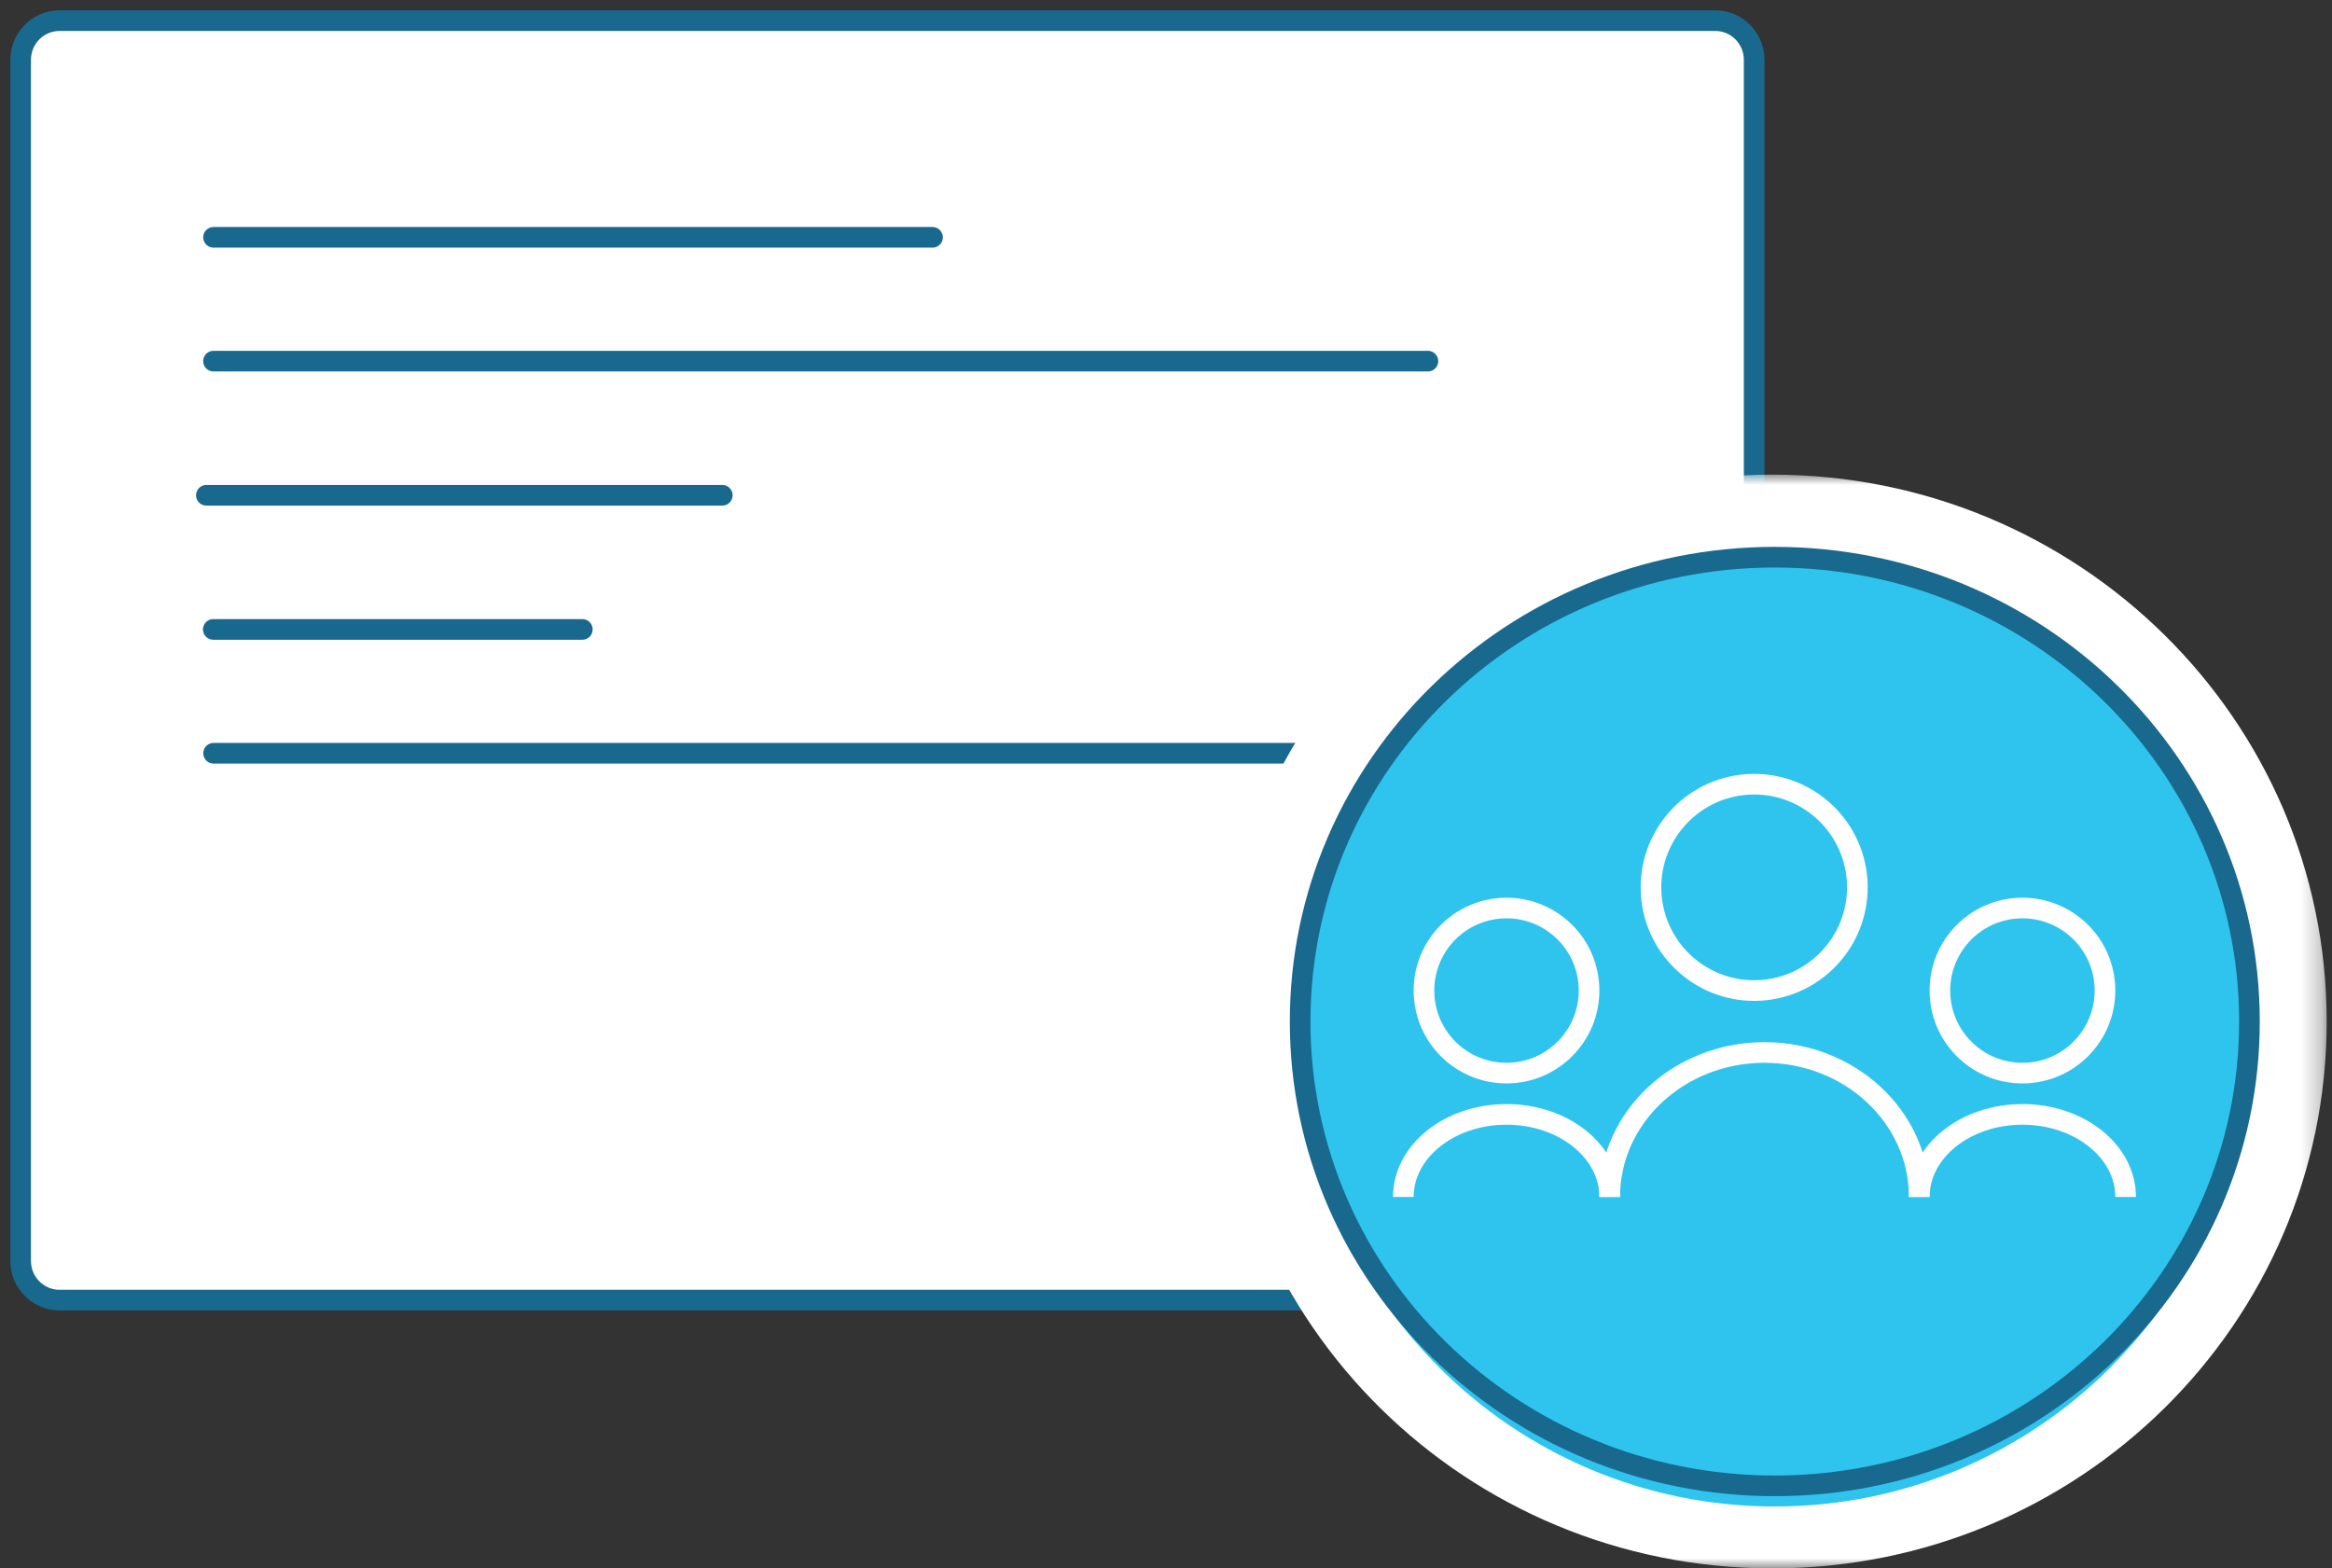 <?xml version="1.0" encoding="UTF-8"?>
<svg width="113px" height="76px" viewBox="0 0 113 76" version="1.1" xmlns="http://www.w3.org/2000/svg" xmlns:xlink="http://www.w3.org/1999/xlink">
    <rect x="0" y="0" width="113" height="76" fill="#333333" stroke="none"/>
    <!-- Generator: Sketch 63.1 (92452) - https://sketch.com -->
    <title>Group 40</title>
    <desc>Created with Sketch.</desc>
    <defs>
        <polygon id="path-1" points="1.022 0 54.743 0 54.743 53 1.022 53"></polygon>
    </defs>
    <g id="Page-1" stroke="none" stroke-width="1" fill="none" fill-rule="evenodd">
        <g id="ESM_v3_final" transform="translate(-978, -1127)">
            <g id="Group-40" transform="translate(979, 1128)">
                <path d="M82.115,62 L1.886,62 C0.845,62 0,61.149 0,60.101 L0,1.898 C0,0.849 0.845,0 1.886,0 L82.115,0 C83.156,0 84,0.849 84,1.898 L84,60.101 C84,61.149 83.156,62 82.115,62" id="Fill-1" fill="#FFFFFF"></path>
                <path d="M82.115,62 L1.886,62 C0.845,62 0,61.149 0,60.101 L0,1.898 C0,0.849 0.845,0 1.886,0 L82.115,0 C83.156,0 84,0.849 84,1.898 L84,60.101 C84,61.149 83.156,62 82.115,62 Z" id="Stroke-3" stroke="#19688D"></path>
                <g id="Group-8" transform="translate(9, 10)">
                    <line x1="0.348" y1="0.5" x2="35.186" y2="0.5" id="Fill-5" fill="#FFFFFF"></line>
                    <line x1="0.348" y1="0.5" x2="35.186" y2="0.5" id="Stroke-7" stroke="#19688D" stroke-linecap="round" stroke-linejoin="round"></line>
                </g>
                <g id="Group-12" transform="translate(9, 29)">
                    <line x1="0.335" y1="0.5" x2="18.217" y2="0.5" id="Fill-9" fill="#FFFFFF"></line>
                    <line x1="0.335" y1="0.5" x2="18.217" y2="0.5" id="Stroke-11" stroke="#19688D" stroke-linecap="round" stroke-linejoin="round"></line>
                </g>
                <g id="Group-12-Copy" transform="translate(9, 23)">
                    <line x1="0" y1="0" x2="25" y2="0" id="Fill-9" fill="#FFFFFF"></line>
                    <line x1="0" y1="0" x2="25" y2="0" id="Stroke-11" stroke="#19688D" stroke-linecap="round" stroke-linejoin="round"></line>
                </g>
                <g id="Group-16" transform="translate(9, 35)">
                    <line x1="0.35" y1="0.5" x2="54.18" y2="0.5" id="Fill-13" fill="#FFFFFF"></line>
                    <line x1="0.35" y1="0.5" x2="54.18" y2="0.5" id="Stroke-15" stroke="#19688D" stroke-linecap="round" stroke-linejoin="round"></line>
                </g>
                <g id="Group-20" transform="translate(9, 16)">
                    <line x1="0.345" y1="0.5" x2="59.191" y2="0.5" id="Fill-17" fill="#FFFFFF"></line>
                    <line x1="0.345" y1="0.5" x2="59.191" y2="0.5" id="Stroke-19" stroke="#19688D" stroke-linecap="round" stroke-linejoin="round"></line>
                </g>
                <g id="Group-23" transform="translate(57, 22)">
                    <mask id="mask-2" fill="white">
                        <use xlink:href="#path-1"></use>
                    </mask>
                    <g id="Clip-22"></g>
                    <path d="M54.743,26.5 C54.743,41.136 42.717,53 27.883,53 C13.048,53 1.022,41.136 1.022,26.5 C1.022,11.864 13.048,0 27.883,0 C42.717,0 54.743,11.864 54.743,26.5" id="Fill-21" fill="#FFFFFF" mask="url(#mask-2)"></path>
                </g>
                <path d="M108,49 C108,61.703 97.702,72 85,72 C72.297,72 62,61.703 62,49 C62,36.297 72.297,26 85,26 C97.702,26 108,36.297 108,49" id="Fill-24" fill="#2EC4ED"></path>
                <path d="M108,48.5 C108,60.927 97.702,71 85,71 C72.297,71 62,60.927 62,48.5 C62,36.073 72.297,26 85,26 C97.702,26 108,36.073 108,48.5 Z" id="Stroke-26" stroke="#19688D"></path>
                <path d="M75.992,46.743 C76.133,48.947 74.461,50.85 72.256,50.992 C70.052,51.133 68.15,49.462 68.008,47.257 C67.867,45.052 69.539,43.15 71.742,43.008 C73.948,42.867 75.85,44.538 75.992,46.743 Z" id="Stroke-28" stroke="#FFFFFF"></path>
                <path d="M67,57 C67,54.791 69.238,53 71.999,53 C74.762,53 77,54.791 77,57" id="Stroke-30" stroke="#FFFFFF"></path>
                <path d="M100.992,46.743 C101.133,48.947 99.461,50.85 97.256,50.992 C95.052,51.133 93.15,49.462 93.008,47.257 C92.867,45.052 94.539,43.15 96.742,43.008 C98.948,42.867 100.85,44.538 100.992,46.743 Z" id="Stroke-32" stroke="#FFFFFF"></path>
                <path d="M92,57 C92,54.791 94.239,53 97,53 C99.762,53 102,54.791 102,57" id="Stroke-34" stroke="#FFFFFF"></path>
                <path d="M88.99,41.678 C89.167,44.434 87.077,46.811 84.321,46.99 C81.566,47.166 79.189,45.076 79.01,42.321 C78.833,39.566 80.923,37.188 83.679,37.01 C86.436,36.833 88.814,38.923 88.99,41.678 Z" id="Stroke-36" stroke="#FFFFFF"></path>
                <path d="M77,57 C77,53.134 80.357,50 84.501,50 C88.643,50 92,53.134 92,57" id="Stroke-38" stroke="#FFFFFF"></path>
            </g>
        </g>
    </g>
</svg>